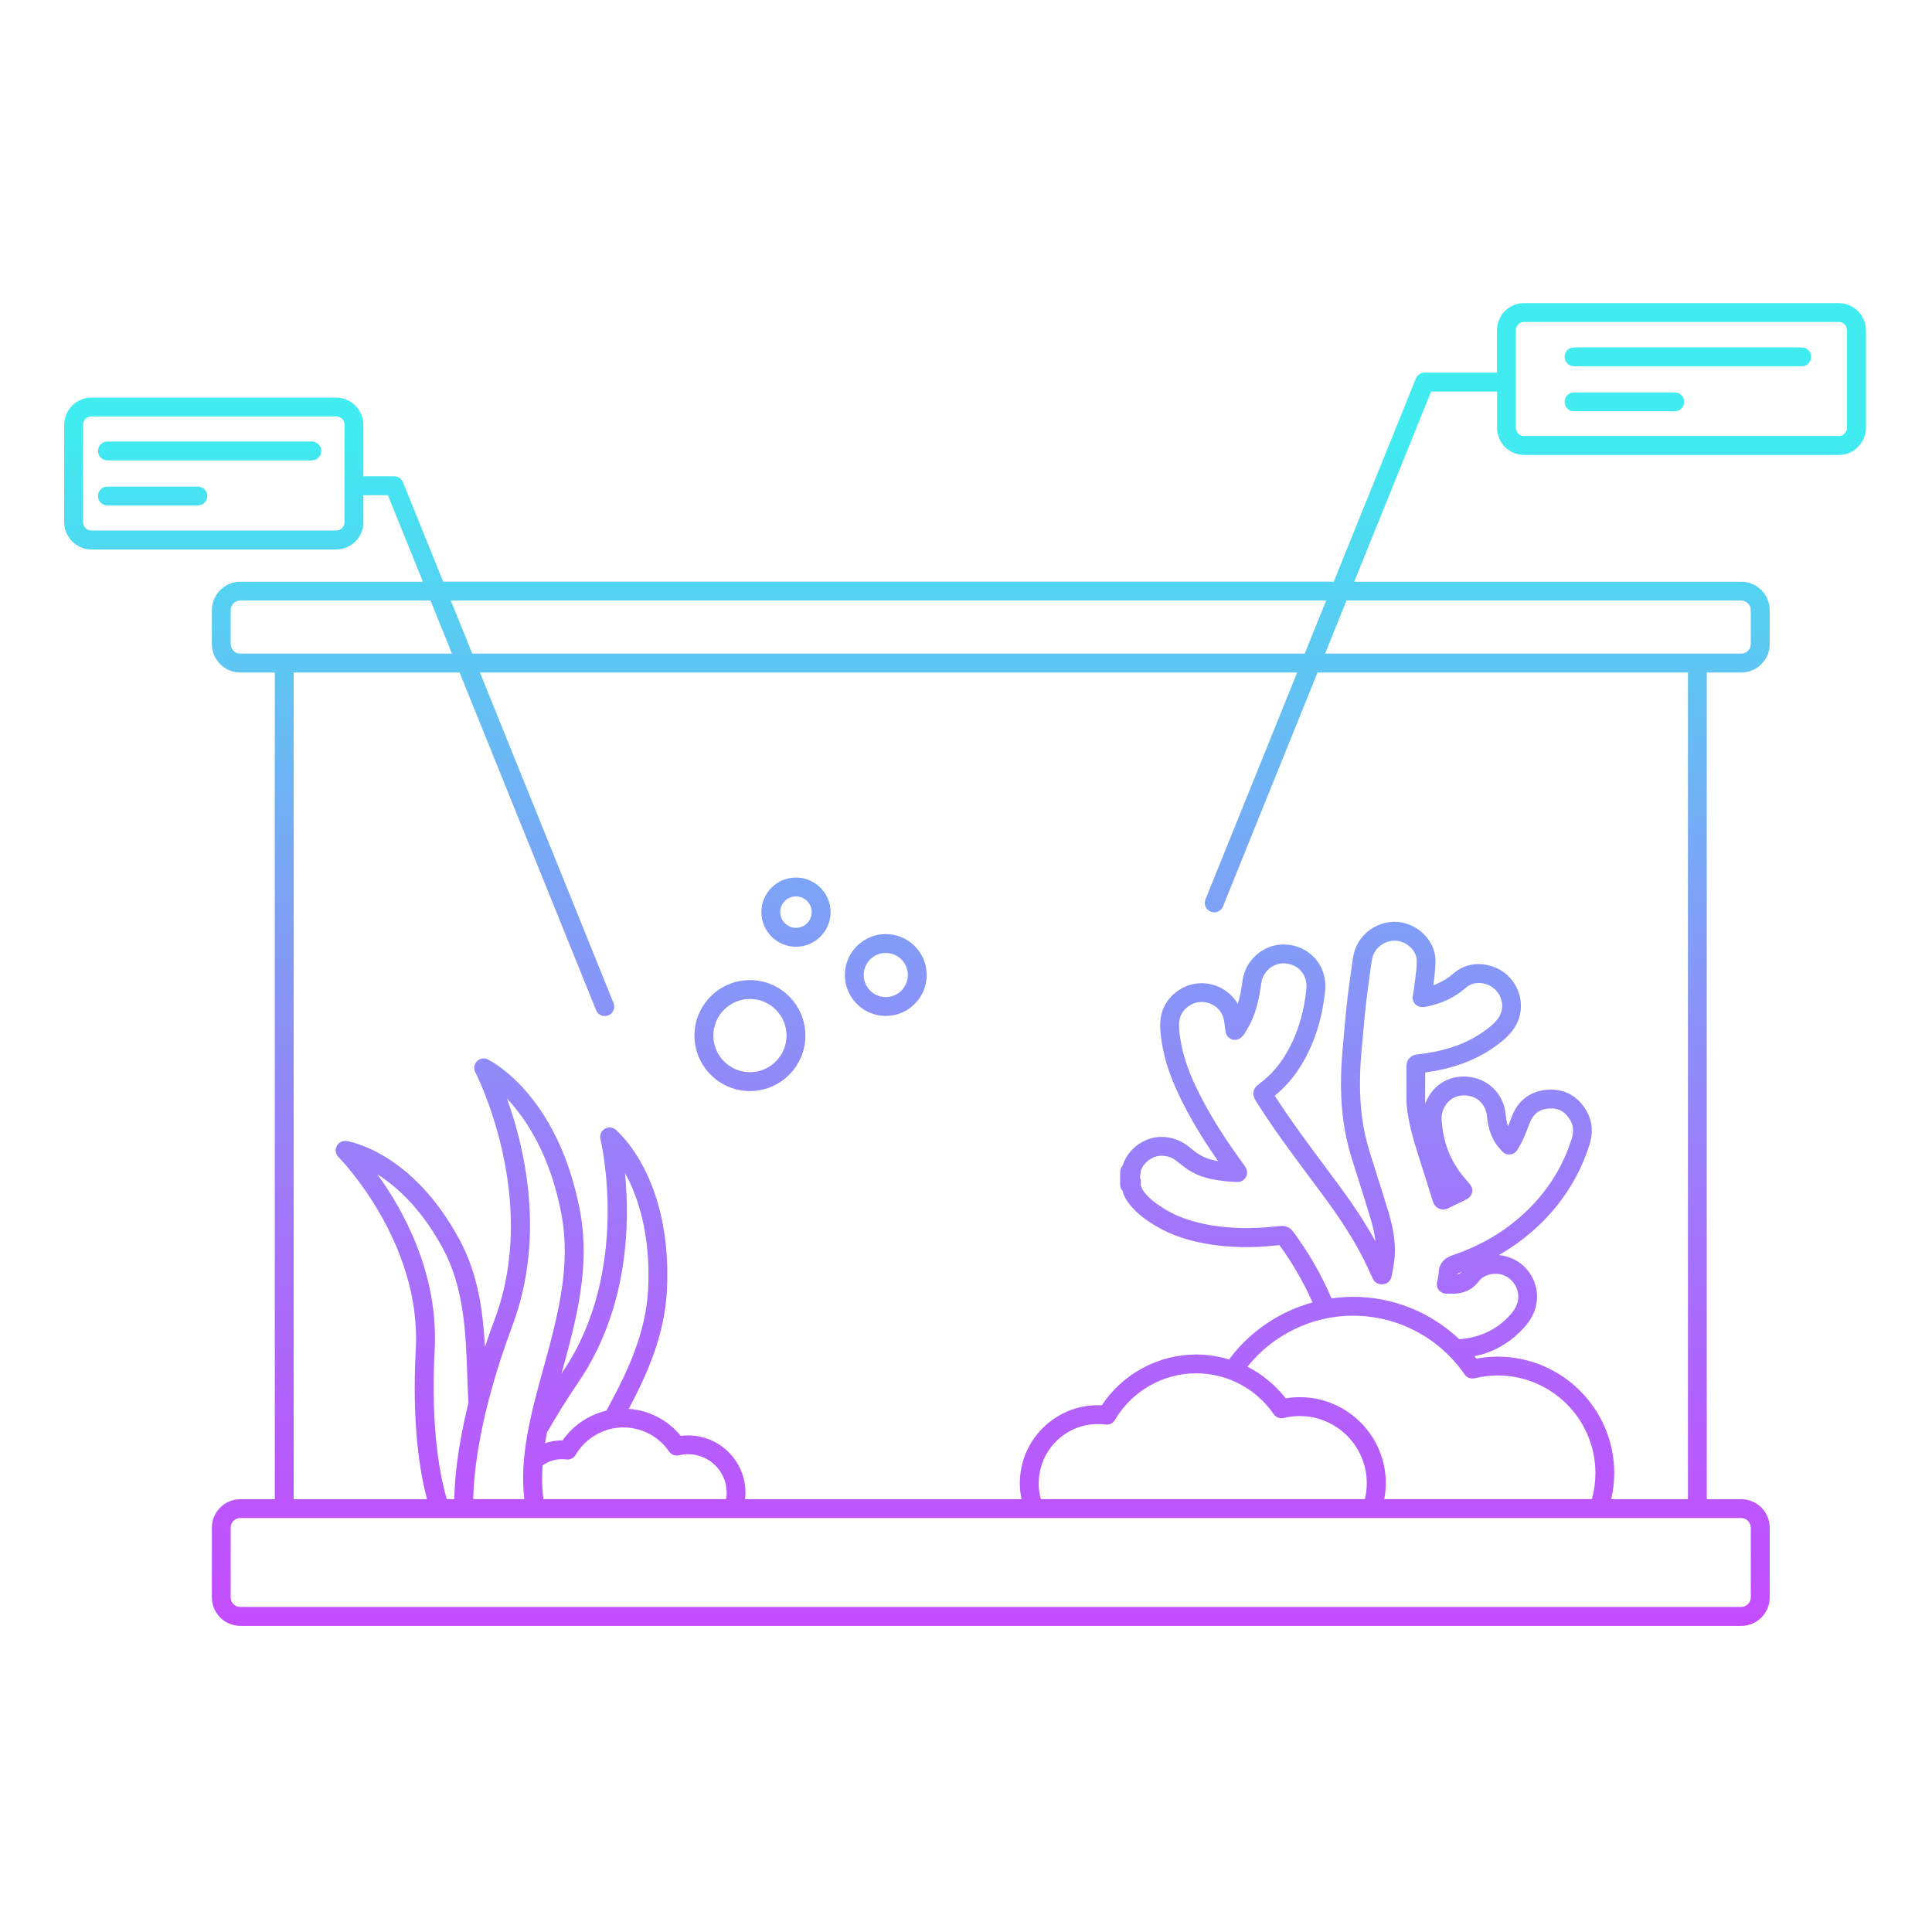 <?xml version="1.0" encoding="UTF-8"?>
<svg id="Layer_1" data-name="Layer 1" xmlns="http://www.w3.org/2000/svg" xmlns:xlink="http://www.w3.org/1999/xlink" viewBox="0 0 512 512">
  <defs>
    <style>
      .cls-1 {
        fill: url(#linear-gradient);
      }

      .cls-2 {
        fill: url(#linear-gradient-8);
      }

      .cls-3 {
        fill: url(#linear-gradient-3);
      }

      .cls-4 {
        fill: url(#linear-gradient-4);
      }

      .cls-5 {
        fill: url(#linear-gradient-2);
      }

      .cls-6 {
        fill: url(#linear-gradient-6);
      }

      .cls-7 {
        fill: url(#linear-gradient-7);
      }

      .cls-8 {
        fill: url(#linear-gradient-5);
      }
    </style>
    <linearGradient id="linear-gradient" x1="198.74" y1="440.48" x2="198.74" y2="108.65" gradientUnits="userSpaceOnUse">
      <stop offset="0" stop-color="#c64aff"/>
      <stop offset=".12" stop-color="#bc55fd"/>
      <stop offset=".34" stop-color="#a374fb"/>
      <stop offset=".63" stop-color="#7aa5f6"/>
      <stop offset=".97" stop-color="#41e9f0"/>
      <stop offset=".98" stop-color="#40ecf0"/>
    </linearGradient>
    <linearGradient id="linear-gradient-2" x1="234.74" y1="440.48" x2="234.74" y2="108.65" xlink:href="#linear-gradient"/>
    <linearGradient id="linear-gradient-3" x1="210.94" y1="440.48" x2="210.94" y2="108.65" xlink:href="#linear-gradient"/>
    <linearGradient id="linear-gradient-4" x1="255.74" y1="440.48" x2="255.74" y2="108.65" xlink:href="#linear-gradient"/>
    <linearGradient id="linear-gradient-5" x1="447.31" y1="440.48" x2="447.31" y2="108.65" xlink:href="#linear-gradient"/>
    <linearGradient id="linear-gradient-6" x1="430.48" y1="440.48" x2="430.48" y2="108.65" xlink:href="#linear-gradient"/>
    <linearGradient id="linear-gradient-7" x1="55.56" y1="440.48" x2="55.56" y2="108.65" xlink:href="#linear-gradient"/>
    <linearGradient id="linear-gradient-8" x1="40.45" y1="440.48" x2="40.45" y2="108.65" xlink:href="#linear-gradient"/>
  </defs>
  <path class="cls-1" d="m198.74,259.74c-8.1,0-14.7,6.59-14.7,14.7s6.59,14.7,14.7,14.7,14.7-6.59,14.7-14.7-6.59-14.7-14.7-14.7Zm0,24.4c-5.35,0-9.7-4.35-9.7-9.7s4.35-9.7,9.7-9.7,9.7,4.35,9.7,9.7-4.35,9.7-9.7,9.7Z"/>
  <path class="cls-5" d="m234.74,247.54c-5.98,0-10.85,4.87-10.85,10.85s4.87,10.85,10.85,10.85,10.85-4.87,10.85-10.85-4.87-10.85-10.85-10.85Zm0,16.7c-3.23,0-5.85-2.62-5.85-5.85s2.62-5.85,5.85-5.85,5.85,2.62,5.85,5.85-2.62,5.85-5.85,5.85Z"/>
  <path class="cls-3" d="m210.94,232.56c-5.06,0-9.17,4.11-9.17,9.17s4.11,9.17,9.17,9.17,9.17-4.11,9.17-9.17-4.11-9.17-9.17-9.17Zm0,13.33c-2.3,0-4.17-1.87-4.17-4.17s1.87-4.17,4.17-4.17,4.17,1.87,4.17,4.17-1.87,4.17-4.17,4.17Z"/>
  <path class="cls-4" d="m487.26,80.33h-83.35c-3.97,0-7.2,3.23-7.2,7.2v11.22h-19.17c-1.02,0-1.94.62-2.32,1.56l-21.76,53.84H117.45l-10.66-26.36c-.38-.94-1.3-1.56-2.32-1.56h-8.18v-13.65c0-3.97-3.23-7.2-7.2-7.2H24.22c-3.97,0-7.2,3.23-7.2,7.2v25.83c0,3.97,3.23,7.2,7.2,7.2h64.88c3.97,0,7.2-3.23,7.2-7.2v-7.17h6.5l9.27,22.93h-48.38c-4.16,0-7.54,3.38-7.54,7.54v8.98c0,4.16,3.38,7.54,7.54,7.54h9.14v219.08h-9.14c-4.16,0-7.54,3.38-7.54,7.54v18.49c0,4.16,3.38,7.54,7.54,7.54h397.76c4.16,0,7.54-3.38,7.54-7.54v-18.49c0-4.16-3.38-7.54-7.54-7.54h-9.14v-219.08h9.14c4.16,0,7.54-3.38,7.54-7.54v-8.98c0-4.16-3.38-7.54-7.54-7.54h-102.57l20.38-50.41h17.48v9.61c0,3.97,3.23,7.2,7.2,7.2h83.35c3.97,0,7.2-3.23,7.2-7.2v-25.83c0-3.97-3.23-7.2-7.2-7.2Zm-398.16,60.26H24.22c-1.21,0-2.2-.98-2.2-2.2v-25.83c0-1.21.98-2.2,2.2-2.2h64.88c1.21,0,2.2.98,2.2,2.2v25.83c0,1.21-.98,2.2-2.2,2.2Zm374.88,21.1v8.98c0,1.4-1.14,2.54-2.54,2.54h-110.28l5.68-14.06h104.59c1.4,0,2.54,1.14,2.54,2.54Zm0,243.14v18.49c0,1.4-1.14,2.54-2.54,2.54H63.67c-1.4,0-2.54-1.14-2.54-2.54v-18.49c0-1.4,1.14-2.54,2.54-2.54h397.76c1.4,0,2.54,1.14,2.54,2.54Zm-188.7-11.76c0-8.65,7.04-15.69,15.69-15.69.65,0,1.32.04,2.03.14.99.13,1.97-.35,2.47-1.22,4.46-7.62,12.71-12.36,21.52-12.36,8.21,0,15.9,4.05,20.56,10.83.59.85,1.64,1.26,2.65,1.01,1.38-.34,2.8-.51,4.22-.51,9.81,0,17.79,7.98,17.79,17.79,0,1.43-.17,2.84-.51,4.22h-85.87c-.38-1.37-.58-2.78-.58-4.22Zm26.81-80.99c.01-.05.02-.11.03-.16.05-.3.09-.59.13-.89.05-.4.1-.79.18-1.01.78-2.1,3.13-3.74,5.37-3.74h.03c1.56,0,2.92.52,4.18,1.55,1.18.97,2.57,2.08,4.15,2.92,2.85,1.51,5.94,2,8.86,2.31.63.07,1.27.1,1.94.13.29.01.58.03.89.04.93.06,1.79-.4,2.27-1.19.48-.79.49-1.77.03-2.57l-.1-.17c-.11-.2-.18-.31-.26-.42-4.72-6.47-8.04-11.65-10.79-16.79-2.5-4.67-5.18-10.3-6.17-16.61-.27-1.73-.5-3.41-.28-4.99.37-2.73,3-4.95,5.87-4.96h.02c2.96,0,5.51,2.12,5.94,4.95.1.62.18,1.25.27,1.92l.14,1.02c.13.96.81,1.76,1.74,2.05.93.29,1.94,0,2.59-.71l.12-.12c.16-.16.4-.41.62-.78.14-.24.28-.48.42-.71.42-.71.85-1.44,1.23-2.24,1.63-3.43,2.29-7.07,2.76-10.49.38-2.77,2.92-5.06,5.65-5.12,1.9-.03,3.59.64,4.77,1.92,1.17,1.27,1.7,3,1.51,4.88-.59,5.73-2.01,10.73-4.34,15.29-2.12,4.15-4.79,7.36-8.17,9.85-1.74,1.28-2.01,2.74-.83,4.61,4.43,7.04,9.44,13.77,14.29,20.28,1.28,1.72,2.56,3.44,3.84,5.17,5.3,7.19,8.85,12.99,11.53,18.78l1.3,2.82c.41.9,1.34,1.46,2.31,1.45h.19c1.21,0,2.25-.87,2.46-2.07.07-.42.16-.84.24-1.26.19-.98.39-2,.5-3.05.42-3.78-.07-7.79-1.52-12.62-.99-3.28-2.04-6.59-3.05-9.8-.66-2.1-1.33-4.19-1.98-6.29-1.28-4.12-2.08-8.44-2.38-12.83-.3-4.46-.23-9.03.24-13.98.14-1.44.26-2.89.39-4.33.22-2.51.44-5.11.73-7.64.4-3.52.9-7.1,1.39-10.57l.19-1.31c.31-2.17,1.5-3.44,2.45-4.12,1.33-.96,3.08-1.39,4.56-1.11,2.75.51,4.91,2.84,4.92,5.29,0,1.75-.24,3.53-.5,5.42-.11.84-.23,1.67-.32,2.5-.03.27-.08.54-.14.83l-.1.57c-.13.77.11,1.56.65,2.13.54.57,1.31.86,2.09.77l.23-.02c.25-.02.45-.05.64-.08,4.14-.84,7.54-2.47,10.41-4.97,1.3-1.13,2.85-1.54,4.62-1.2,2.21.42,3.96,1.9,4.7,3.96.71,1.99.34,4.08-1.03,5.72-.94,1.12-2.24,2.23-4.11,3.48-4.62,3.09-10.02,4.89-17.02,5.67-1.77.2-2.87,1.42-2.86,3.17,0,1.95,0,3.89,0,5.84v3.36c0,.31.02.62.05.94l.02.17c.43,4.5,1.67,8.74,2.9,12.68.67,2.13,1.34,4.26,2.02,6.39.68,2.14,1.36,4.28,2.03,6.43.35,1.13,1.07,1.64,1.61,1.88.78.34,1.62.3,2.49-.12l.43-.21c1.14-.55,2.28-1.1,3.42-1.65.27-.13.54-.28.82-.43l.34-.18c.65-.35,1.11-.96,1.27-1.68.16-.72-.01-1.47-.46-2.05l-.09-.12c-.14-.19-.26-.34-.39-.48-3.92-4.2-6.18-8.87-6.89-14.26l-.05-.4c-.18-1.38-.34-2.57-.08-3.65.76-3.12,3.25-4.99,6.3-4.76,3.78.28,5.38,3.14,5.61,5.5.2,2.17.74,5.38,2.98,8.13.22.27.45.53.71.81l.32.36c.52.59,1.29.9,2.07.83.78-.06,1.49-.49,1.91-1.16l.18-.29c.13-.2.23-.36.33-.52,1-1.66,1.66-3.38,2.3-5.05.19-.49.37-.97.57-1.46.95-2.36,2.64-3.57,5.18-3.7,2.55-.13,4.35.93,5.64,3.34.76,1.42.81,2.95.16,4.97-2.55,7.93-7.13,14.82-13.62,20.48-5.05,4.4-11,7.78-17.69,10.05-.97.33-3.91,1.33-3.86,4.96,0,.33-.11.81-.22,1.32-.08.33-.15.67-.22,1.01-.13.73.06,1.48.54,2.05.48.57,1.18.9,1.92.9.24,0,.47,0,.7,0,.56,0,1.14.02,1.75-.02,2.54-.16,4.56-1.2,6.01-3.09,1.04-1.36,2.44-2.06,4.29-2.15,1.9-.11,3.61.64,4.84,2.06,1.24,1.44,1.75,3.32,1.38,5.16-.3,1.51-1.18,2.88-2.92,4.59-3.37,3.31-7.53,5.12-12.6,5.52-7.52-7.14-17.55-11.24-28.13-11.24-1.93,0-3.84.15-5.73.42-2.66-6.27-6.12-12.29-10.31-17.88-.69-.93-1.84-1.32-2.75-1.32-.07,0-.14,0-.21,0-.79.06-1.59.13-2.38.21-.86.08-1.71.17-2.57.22-5.02.32-9.63.1-14.09-.68-4.61-.81-8.42-2.14-11.64-4.07-2.52-1.51-4.22-2.87-5.49-4.41-.65-.79-1-1.45-1.09-2.08-.01-.08,0-.32,0-.49,0-.18.01-.36.01-.54,0-.35-.09-.69-.24-1Zm84.14,25.65c0-.07,0-.14,0-.21.1-.04.25-.1.46-.18.23-.08.46-.16.7-.24-.32.3-.7.51-1.16.62Zm-27.65,10.95c11.81,0,22.86,5.82,29.56,15.57.59.85,1.64,1.25,2.65,1.01,2.02-.49,4.08-.74,6.14-.74,14.26,0,25.87,11.61,25.87,25.87,0,2.34-.31,4.65-.93,6.89h-55.03c.26-1.39.41-2.79.41-4.22,0-12.57-10.23-22.79-22.79-22.79-1.25,0-2.5.1-3.74.31-2.75-3.56-6.23-6.4-10.14-8.39,6.75-8.44,17.07-13.52,28.01-13.52Zm-258.61-37.5c5.15,3.25,11.72,9.14,17.39,19.66,5.66,10.51,6.08,22.41,6.48,33.93.08,2.35.17,4.71.3,7.07-3.02,12.19-3.68,20.7-3.74,25.44h-2.01c-1.59-5.44-4.35-18.27-3.2-39.43,1.1-20.33-8.35-37.23-15.21-46.68Zm35.83,40.11c8.9-23.83,3.12-47.51-1.45-60.15,5.05,5.34,11.38,14.81,14.39,30.4,2.71,14.02-1.06,27.7-4.7,40.94-3.29,11.95-6.41,23.36-5.1,34.8h-13.53c.12-6.76,1.55-22.34,10.39-45.99Zm29.8-40.51c3.37,6.12,6.88,16.16,6.16,30.86-.58,11.75-5.59,22.18-11.05,32.19-4.67,1.11-8.84,3.9-11.62,7.88-1.63-.02-3.18.26-4.63.75.15-.95.31-1.89.5-2.84,2.32-4.07,5.06-8.51,8.3-13.28,13.46-19.79,13.66-42.68,12.35-55.55Zm-.39,67.51c4.83,0,9.35,2.38,12.1,6.37.59.85,1.64,1.26,2.65,1.01.79-.19,1.61-.29,2.42-.29,5.62,0,10.2,4.58,10.2,10.2,0,.57-.05,1.14-.14,1.7h-48.44c-.38-2.95-.43-5.93-.22-8.93,1.45-1.04,3.23-1.66,5.15-1.66.37,0,.76.03,1.15.08.99.13,1.97-.35,2.48-1.22,2.63-4.48,7.48-7.27,12.66-7.27Zm261.78,19c.52-2.26.8-4.56.8-6.89,0-17.02-13.85-30.87-30.87-30.87-1.89,0-3.78.18-5.65.52-.16-.22-.34-.42-.5-.63,4.65-.97,8.63-3.11,12.03-6.45,1.67-1.64,3.66-3.93,4.31-7.17.68-3.36-.23-6.79-2.49-9.41-1.91-2.21-4.55-3.54-7.42-3.77,3.17-1.82,6.13-3.92,8.86-6.3,7.18-6.26,12.26-13.9,15.09-22.71,1.07-3.32.9-6.22-.51-8.86-2.19-4.09-5.85-6.23-10.31-5.98-4.49.24-7.88,2.66-9.56,6.83-.21.51-.4,1.03-.6,1.54-.18.46-.35.92-.53,1.36-.31-.88-.5-1.92-.62-3.16-.52-5.49-4.72-9.61-10.22-10.02-5.03-.38-9.3,2.43-11.07,7.08l-.02-.16c-.01-.14-.03-.28-.03-.42v-3.35c.01-1.42.02-2.84.02-4.25,7-.96,12.79-3.02,17.66-6.29,2.28-1.53,3.92-2.94,5.17-4.44,2.49-2.99,3.2-6.95,1.89-10.6-1.34-3.75-4.51-6.44-8.48-7.19-3.3-.63-6.36.18-8.84,2.34-1.53,1.33-3.27,2.34-5.27,3.06.02-.12.03-.23.05-.35.27-1.97.54-4.01.54-6.09,0-4.86-3.87-9.25-9-10.21-2.81-.52-5.95.21-8.39,1.97-2.46,1.77-4.05,4.43-4.49,7.49l-.19,1.31c-.5,3.5-1.01,7.12-1.41,10.71-.29,2.59-.52,5.22-.74,7.77-.12,1.43-.25,2.86-.38,4.29-.49,5.22-.58,10.06-.25,14.8.33,4.77,1.2,9.47,2.59,13.97.65,2.11,1.32,4.21,1.99,6.32,1.01,3.19,2.05,6.48,3.03,9.73.69,2.29,1.13,4.31,1.33,6.17-2.45-4.5-5.51-9.19-9.51-14.63-1.28-1.74-2.56-3.46-3.85-5.19-4.51-6.06-9.17-12.31-13.32-18.78,3.47-2.81,6.25-6.32,8.48-10.7,2.62-5.12,4.21-10.7,4.86-17.06.34-3.33-.66-6.44-2.81-8.78-2.16-2.34-5.2-3.61-8.55-3.53-5.18.1-9.79,4.25-10.5,9.44-.32,2.35-.69,4.41-1.28,6.32-1.92-3.32-5.53-5.52-9.63-5.51-5.37.02-10.12,4.1-10.81,9.3-.3,2.24-.02,4.4.3,6.42,1.1,7.04,4.01,13.15,6.7,18.19,2.21,4.14,4.87,8.43,8.23,13.26-1.61-.29-3.03-.7-4.33-1.39-1.17-.62-2.33-1.54-3.32-2.36-2.15-1.77-4.62-2.67-7.33-2.69h-.06c-4.33,0-8.56,2.94-10.06,7.01-.07.19-.13.38-.18.56-.43.45-.69,1.06-.69,1.72v3.34c0,.63.23,1.21.63,1.66.32,1.3.98,2.52,2.04,3.8,2.12,2.57,4.74,4.3,6.78,5.52,3.76,2.24,8.12,3.78,13.34,4.7,4.85.85,9.85,1.1,15.27.75.92-.06,1.83-.15,2.75-.24.47-.05.93-.09,1.4-.13,3.5,4.79,6.44,9.88,8.76,15.18-8.78,2.41-16.62,7.71-22.11,15.11-2.8-.85-5.73-1.31-8.73-1.31-10.04,0-19.48,5.12-24.99,13.46-.35-.02-.7-.03-1.04-.03-11.41,0-20.69,9.28-20.69,20.69,0,1.43.16,2.84.45,4.22h-73.26c.06-.56.11-1.13.11-1.7,0-8.38-6.82-15.2-15.2-15.2-.65,0-1.3.04-1.94.12-3.42-4.18-8.41-6.77-13.79-7.16,5.11-9.64,9.54-19.8,10.11-31.47,1.46-29.75-13-42.03-13.61-42.53-.83-.69-2.01-.76-2.92-.19-.91.58-1.35,1.67-1.09,2.72.08.34,8.3,34.72-10,61.64-.1.15-.2.29-.3.44.01-.05.03-.1.04-.15,3.79-13.79,7.71-28.05,4.79-43.21-5.91-30.62-23.64-39.5-24.39-39.86-.97-.47-2.13-.26-2.88.51-.75.77-.92,1.94-.42,2.9.17.33,17.12,33.36,5.16,65.4-.95,2.56-1.82,5.01-2.61,7.38-.54-9.63-1.84-19.34-6.75-28.44-12.55-23.3-29.23-26.01-29.94-26.12-1.06-.15-2.11.39-2.6,1.35-.48.96-.3,2.13.47,2.89.22.22,22.04,22.39,20.49,50.99-1.1,20.28,1.24,33.18,2.98,39.7h-35.34v-219.08h43.97l36.17,89.47c.39.97,1.33,1.56,2.32,1.56.31,0,.63-.06.94-.18,1.28-.52,1.9-1.97,1.38-3.25l-35.41-87.6h216.57l-24.3,60.12c-.52,1.28.1,2.74,1.38,3.25.31.12.62.18.94.18.99,0,1.93-.59,2.32-1.56l25.06-61.99h98.16v219.08h-20.31ZM61.14,170.67v-8.98c0-1.4,1.14-2.54,2.54-2.54h50.41l5.68,14.06h-56.09c-1.4,0-2.54-1.14-2.54-2.54Zm284.63,2.54H125.15l-5.68-14.06h231.97l-5.68,14.06Zm143.69-59.86c0,1.21-.98,2.2-2.2,2.2h-83.35c-1.21,0-2.2-.98-2.2-2.2v-25.83c0-1.21.98-2.2,2.2-2.2h83.35c1.21,0,2.2.98,2.2,2.2v25.83Z"/>
  <path class="cls-8" d="m477.48,92.07h-60.34c-1.38,0-2.5,1.12-2.5,2.5s1.12,2.5,2.5,2.5h60.34c1.38,0,2.5-1.12,2.5-2.5s-1.12-2.5-2.5-2.5Z"/>
  <path class="cls-6" d="m443.83,104h-26.69c-1.38,0-2.5,1.12-2.5,2.5s1.12,2.5,2.5,2.5h26.69c1.38,0,2.5-1.12,2.5-2.5s-1.12-2.5-2.5-2.5Z"/>
  <path class="cls-7" d="m28.46,122.01h54.19c1.38,0,2.5-1.12,2.5-2.5s-1.12-2.5-2.5-2.5H28.46c-1.38,0-2.5,1.12-2.5,2.5s1.12,2.5,2.5,2.5Z"/>
  <path class="cls-2" d="m52.43,128.95h-23.97c-1.38,0-2.5,1.12-2.5,2.5s1.12,2.5,2.5,2.5h23.97c1.38,0,2.5-1.12,2.5-2.5s-1.12-2.5-2.5-2.5Z"/>
</svg>